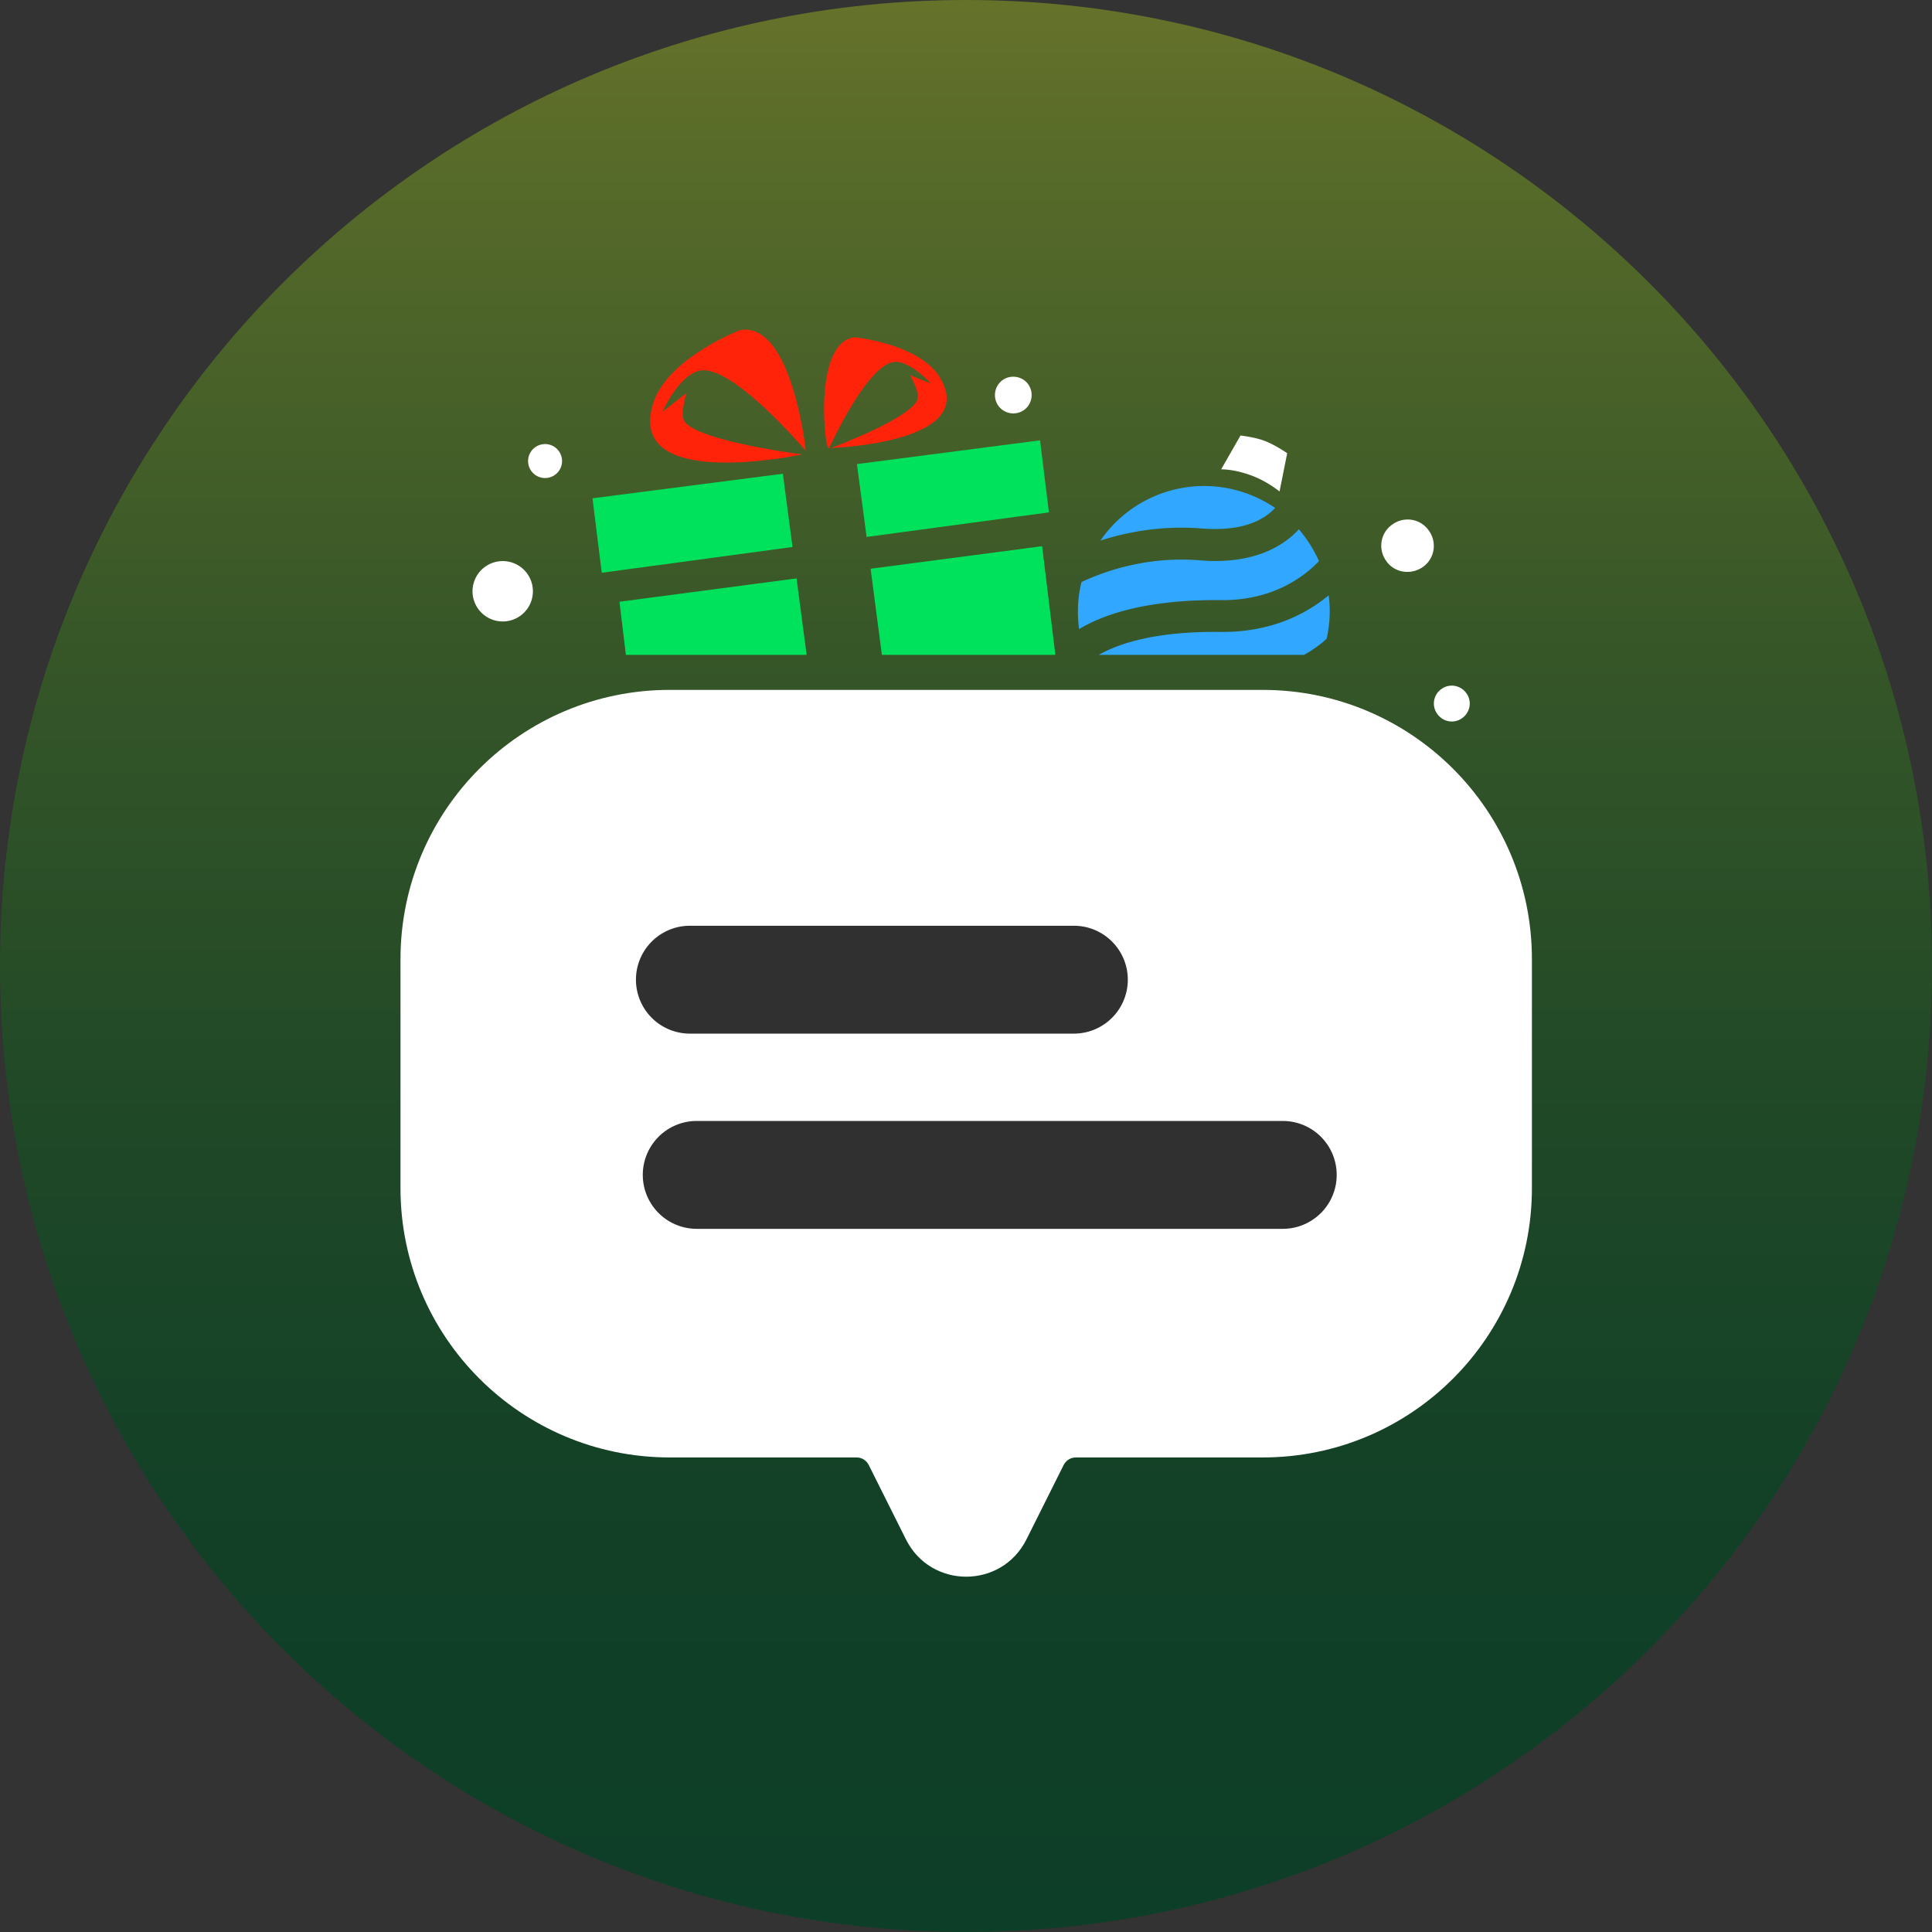<svg xmlns="http://www.w3.org/2000/svg" data-name="Layer 2" viewBox="0 0 48 48"><rect x="0" y="0" width="48" height="48" fill="#333333" stroke="none"/><defs><linearGradient id="a" x1="-210" x2="-210" y1="996.55" y2="1044.55" gradientTransform="translate(234 -996.55)" gradientUnits="userSpaceOnUse"><stop offset="0" stop-color="#65722a"/><stop offset=".1" stop-color="#556929"/><stop offset=".34" stop-color="#365628"/><stop offset=".58" stop-color="#1f4827"/><stop offset=".8" stop-color="#114027"/><stop offset="1" stop-color="#0d3e27"/></linearGradient></defs><g data-name="Layer 1"><path d="M48 24C48 10.74 37.26 0 24 0S0 10.74 0 24s10.74 24 24 24 24-10.74 24-24" style="fill:url(#a)"/><path d="M16.64 17.14c-3.7 0-6.69 3-6.69 6.69v5.69c0 3.7 3 6.69 6.69 6.69h4.64c.13 0 .24.07.3.18l.93 1.86c.62 1.23 2.37 1.23 2.99 0l.93-1.86c.06-.11.17-.18.3-.18h4.64c3.7 0 6.69-3 6.69-6.69v-5.69c0-3.7-3-6.69-6.69-6.69z" style="fill-rule:evenodd;fill:#fff"/><path d="M17.14 23a1.34 1.34 0 0 0 0 2.68h9.54a1.34 1.34 0 0 0 0-2.68zm.17 4.85a1.34 1.34 0 0 0 0 2.68h14.56a1.34 1.34 0 0 0 0-2.68z" style="fill-rule:evenodd;fill:#303030"/><path d="m25.89 13.56.33 2.71h-4.31l-.28-2.14 4.26-.56Zm.17-.83-.22-1.79-4.55.59.24 1.81zm-10.51 3.54h4.49l-.25-1.9-4.4.58zm4.14-2.68-.24-1.82-4.73.61.23 1.85z" style="fill:#00e25b"/><path d="M30.34 15.7c1.26.01 2.13-.46 2.67-.91.05.35.03.72-.05 1.08-.14.13-.33.27-.56.4h-5.1c.47-.27 1.38-.59 3.03-.57Zm.01-.79c1.28.01 2.06-.59 2.42-.97a3.3 3.3 0 0 0-.5-.79c-.43.47-1.21.88-2.48.77-1.28-.1-2.32.26-2.92.54-.1.39-.11.79-.06 1.17.58-.35 1.65-.74 3.53-.72Zm-.49-1.78c1.03.08 1.55-.22 1.82-.51a3.126 3.126 0 0 0-4.34.81c.66-.21 1.52-.38 2.52-.3" style="fill:#31a7ff"/><path d="M20.65 11.13c.32-.12 1.94-.75 2.14-1.19.08-.17-.18-.62-.18-.62l.52.21s-.51-.56-.89-.54c-.66.03-1.54 1.94-1.64 2.14s-.43-2.64.64-2.75c0 0 1.43.14 2.02.87l.02.02c1.15 1.64-2.18 1.84-2.63 1.86m-3.63-.64c-.15-.17.04-.73.04-.73l-.6.47s.39-.9.92-1.02c.72-.16 2.25 1.54 2.64 1.99-.05-.44-.43-3.2-1.63-3 0 0-1.67.64-2.12 1.7 0 .01 0 .02-.01.03-.79 2.17 3.02 1.49 3.67 1.36-.61-.08-2.56-.38-2.91-.8" style="fill:#ff230a"/><path d="M13.77 11.81a.422.422 0 1 1-.44-.72.422.422 0 0 1 .44.72m18.02.4.19-.95s-.3-.21-.57-.31c-.24-.09-.59-.13-.59-.13l-.48.84c.17 0 .47.04.82.18.29.12.5.27.63.37m3.9 5.5a.44.44 0 0 1 .15-.61c.21-.13.48-.06.61.15s.06.48-.15.61-.48.06-.61-.15m-10.88-7.62a.46.46 0 0 1 .09-.64c.2-.15.49-.11.64.09s.11.49-.09.64a.46.46 0 0 1-.64-.09m9.64 3.86c-.22-.29-.16-.7.13-.91.29-.22.7-.16.91.13.22.29.16.7-.13.91s-.7.16-.91-.13m-22.56 1.19a.75.75 0 1 1 1.2-.9.75.75 0 0 1-1.2.9" style="fill:#fff"/></g></svg>
